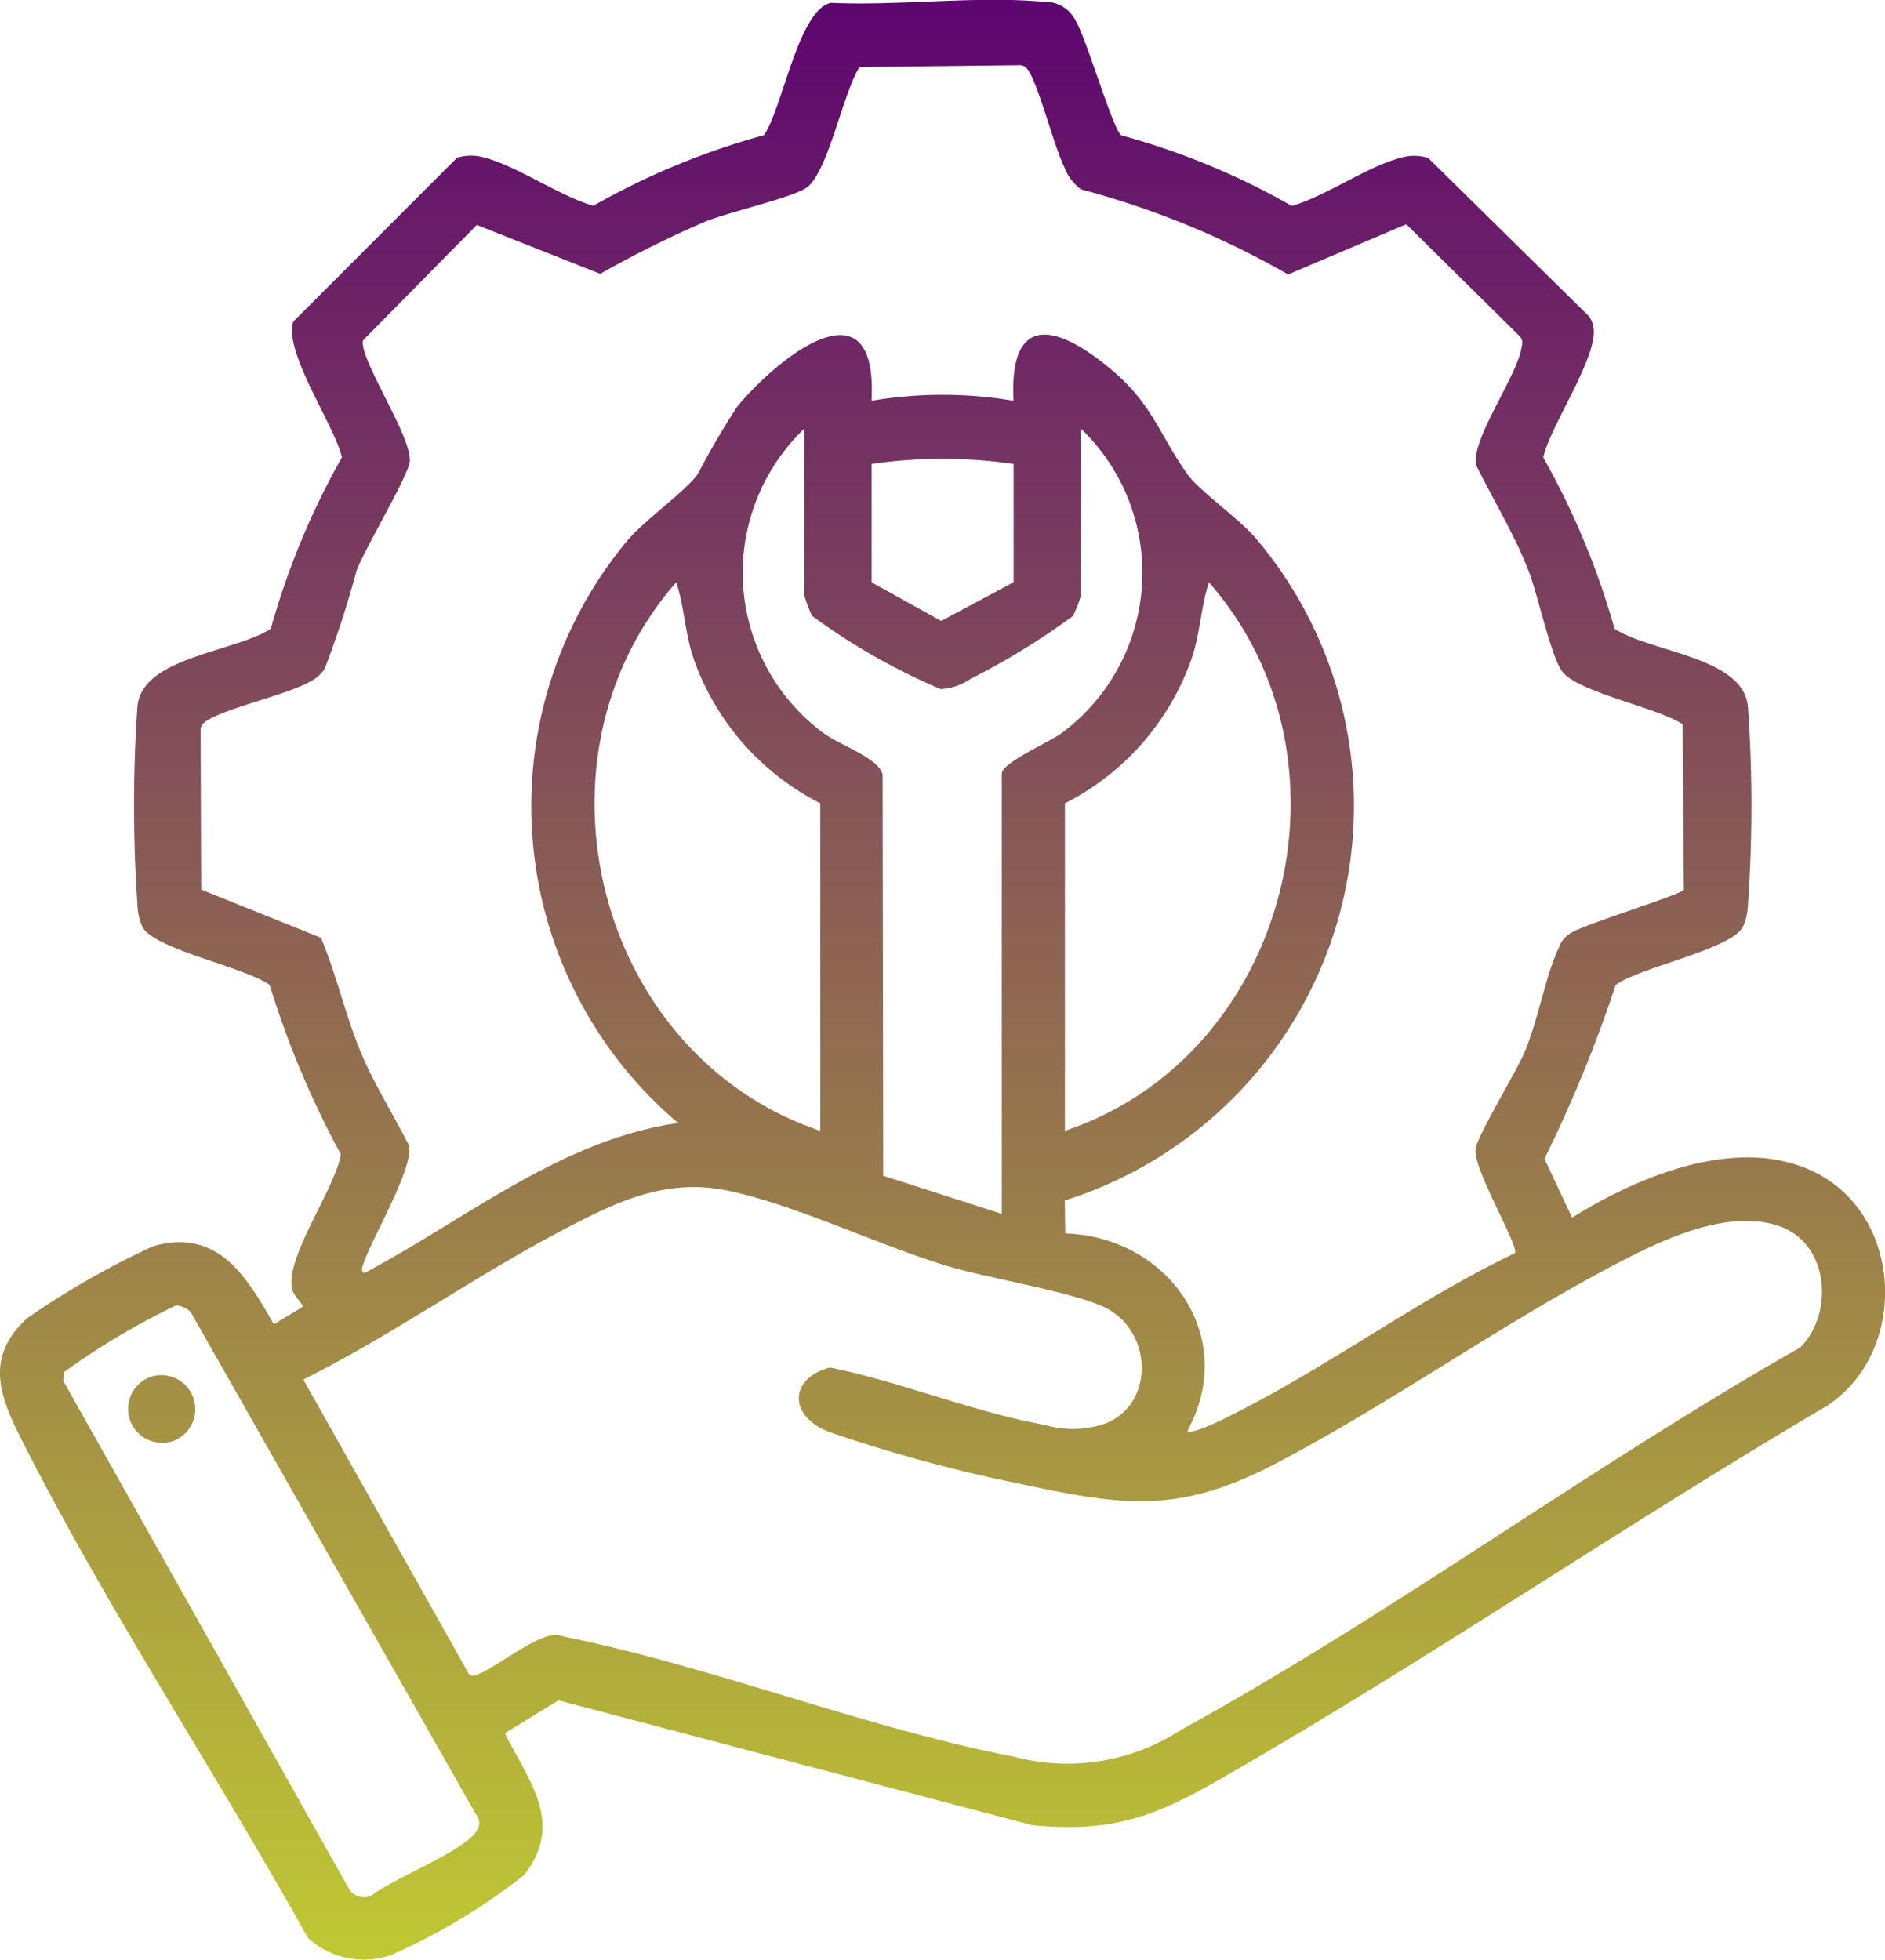 <svg xmlns="http://www.w3.org/2000/svg" xmlns:xlink="http://www.w3.org/1999/xlink" width="76.122" height="79.123" viewBox="0 0 76.122 79.123">
  <defs>
    <linearGradient id="linear-gradient" x1="0.5" x2="0.5" y2="1" gradientUnits="objectBoundingBox">
      <stop offset="0" stop-color="#5d0470"/>
      <stop offset="1" stop-color="#c0c933"/>
    </linearGradient>
  </defs>
  <path id="Path_104582" data-name="Path 104582" d="M45.277,6.593a29.506,29.506,0,0,1,6.892,2.851c1.381-.4,3.061-1.6,4.376-1.937a1.876,1.876,0,0,1,1.13,0l6.5,6.4a1.126,1.126,0,0,1,.178.472c.152,1.212-1.732,3.908-2.033,5.218A31.39,31.39,0,0,1,65.2,26.515c1.461.955,5.2,1.133,5.386,3.139a56.934,56.934,0,0,1-.008,8.134,2.208,2.208,0,0,1-.193.763c-.473.91-4.182,1.637-5.141,2.349a54.63,54.63,0,0,1-2.874,7.017l1.116,2.376c2.715-1.7,6.82-3.4,9.91-1.778,3.494,1.832,3.646,7.233.39,9.371-7.909,4.658-15.53,9.849-23.459,14.468-3.1,1.8-4.838,2.846-8.652,2.464L22.552,69.782l-2.163,1.327c.966,1.95,2.414,3.606.783,5.72A24.641,24.641,0,0,1,15.8,80.061a3.341,3.341,0,0,1-3.374-.7C8.745,72.741,4.327,66.077.908,59.328c-.9-1.774-1.563-3.368.183-4.971a33.742,33.742,0,0,1,5.068-2.9c2.617-.776,3.791,1.194,4.9,3.141l1.183-.715c-.118-.218-.374-.448-.436-.678-.337-1.255,1.739-4.081,1.958-5.47A37.2,37.2,0,0,1,10.891,40.9c-.959-.712-4.668-1.439-5.141-2.349a2.391,2.391,0,0,1-.2-.916,58.186,58.186,0,0,1,0-7.981c.183-2.006,3.924-2.184,5.386-3.139a30.98,30.98,0,0,1,2.872-6.92c-.309-1.323-2.36-4.245-1.965-5.48L18.455,7.5a1.876,1.876,0,0,1,1.13,0c1.314.34,3,1.542,4.376,1.937a30.02,30.02,0,0,1,6.892-2.85c.751-1.1,1.387-5.049,2.7-5.344,2.752.131,5.871-.289,8.579-.041a1.373,1.373,0,0,1,1.307.765c.455.767,1.486,4.34,1.834,4.619M68,37.049l-.052-6.678c-.99-.666-4.27-1.3-4.871-2.141-.458-.639-.975-3.1-1.353-4.065-.582-1.488-1.417-2.839-2.119-4.265-.2-1,1.609-3.525,1.822-4.658.041-.222.108-.381-.086-.566l-4.552-4.493-4.77,2.027a34.7,34.7,0,0,0-8.367-3.436,2,2,0,0,1-.679-.915c-.413-.831-1.07-3.439-1.483-3.935a.38.38,0,0,0-.317-.161l-6.462.075c-.661,1.006-1.27,4.254-2.141,4.871-.545.386-3.126.983-4.063,1.355a44.677,44.677,0,0,0-4.269,2.12l-4.982-1.972-4.595,4.659c-.176.733,1.986,3.9,1.887,4.892-.058.578-1.773,3.443-2.148,4.4a39.551,39.551,0,0,1-1.289,3.97,1.518,1.518,0,0,1-.595.52c-.955.547-3.626,1.119-4.254,1.642a.38.38,0,0,0-.161.317l.024,6.435L12.96,38.99c.651,1.543.993,3.178,1.652,4.722.541,1.266,1.292,2.45,1.91,3.678.172.9-1.429,3.608-1.806,4.658-.049.135-.186.423,0,.48,4.125-2.178,7.922-5.373,12.669-6.056a16.764,16.764,0,0,1-2.066-23.5c.729-.866,2.364-2,2.865-2.712a31.4,31.4,0,0,1,1.588-2.714c1.618-1.958,5.69-5.257,5.423-.236a17.227,17.227,0,0,1,5.735,0c-.172-3.321,1.5-3.2,3.653-1.5,1.961,1.544,2.114,2.684,3.358,4.45.487.692,2.086,1.792,2.792,2.626A16.709,16.709,0,0,1,43,49.6l.018,1.33c4.148.129,7.021,4.153,4.932,7.974.245.188,1.988-.746,2.338-.927,3.672-1.9,7.149-4.466,10.886-6.249.194-.259-1.673-3.353-1.589-4.2.049-.5,1.646-3.12,1.984-3.924.552-1.311.842-3.073,1.377-4.2a1.1,1.1,0,0,1,.5-.611c.631-.379,4.423-1.534,4.556-1.739M43.642,18.427V25.2a4.782,4.782,0,0,1-.312.8,29.13,29.13,0,0,1-4.147,2.545,2.344,2.344,0,0,1-1.194.408A25.79,25.79,0,0,1,32.8,26a4.778,4.778,0,0,1-.311-.8V18.427a8.054,8.054,0,0,0,.721,12.266c.661.515,2.28,1.031,2.432,1.711L35.668,48.6l4.787,1.54V32.37c0-.457,1.968-1.288,2.466-1.677a8.061,8.061,0,0,0,.721-12.266m-2.709,1.434a19.949,19.949,0,0,0-5.737,0v4.781L38.01,26.2l2.923-1.562Zm-7.808,13.7a10.424,10.424,0,0,1-5.106-5.81c-.357-1.025-.376-2.1-.71-3.113-6.279,7.168-3.19,19.121,5.816,22.149Zm9.88,13.226C52.011,43.775,55.1,31.8,48.821,24.642c-.334,1.016-.353,2.087-.711,3.113a10.422,10.422,0,0,1-5.105,5.81ZM18.961,68.764c.468.273,2.894-1.976,3.721-1.576,6.059,1.216,12.233,3.7,18.249,4.864a8.385,8.385,0,0,0,6.744-1.068c8.462-4.641,16.6-10.666,25.025-15.451,1.375-1.383,1.159-4.172-.806-4.881-2.014-.728-4.574.446-6.368,1.373C60.8,54.46,56.259,57.738,51.558,60.2c-3.906,2.049-6.11,1.751-10.307.851a61.013,61.013,0,0,1-7.772-2.108c-1.673-.648-1.594-2.18.041-2.6,2.892.588,5.791,1.8,8.683,2.32a4.045,4.045,0,0,0,2.366-.035c2.05-.726,2.011-3.692.114-4.676-1.246-.646-4.777-1.207-6.421-1.705-2.821-.856-6-2.415-8.77-3.023-2.535-.555-4.485.378-6.673,1.519-3.592,1.873-6.938,4.274-10.569,6.086ZM7.1,53.839A29.523,29.523,0,0,0,2.6,56.517l-.051.354,11.537,20.51a.728.728,0,0,0,.91.291c.8-.682,3.993-1.883,4.306-2.722a.464.464,0,0,0,.013-.4L7.71,54.12a.884.884,0,0,0-.613-.282M6.876,59.35A1.372,1.372,0,1,0,6.148,56.7a1.372,1.372,0,0,0,.727,2.645" transform="translate(0 -1.129)" fill="url(#linear-gradient)"/>
</svg>
